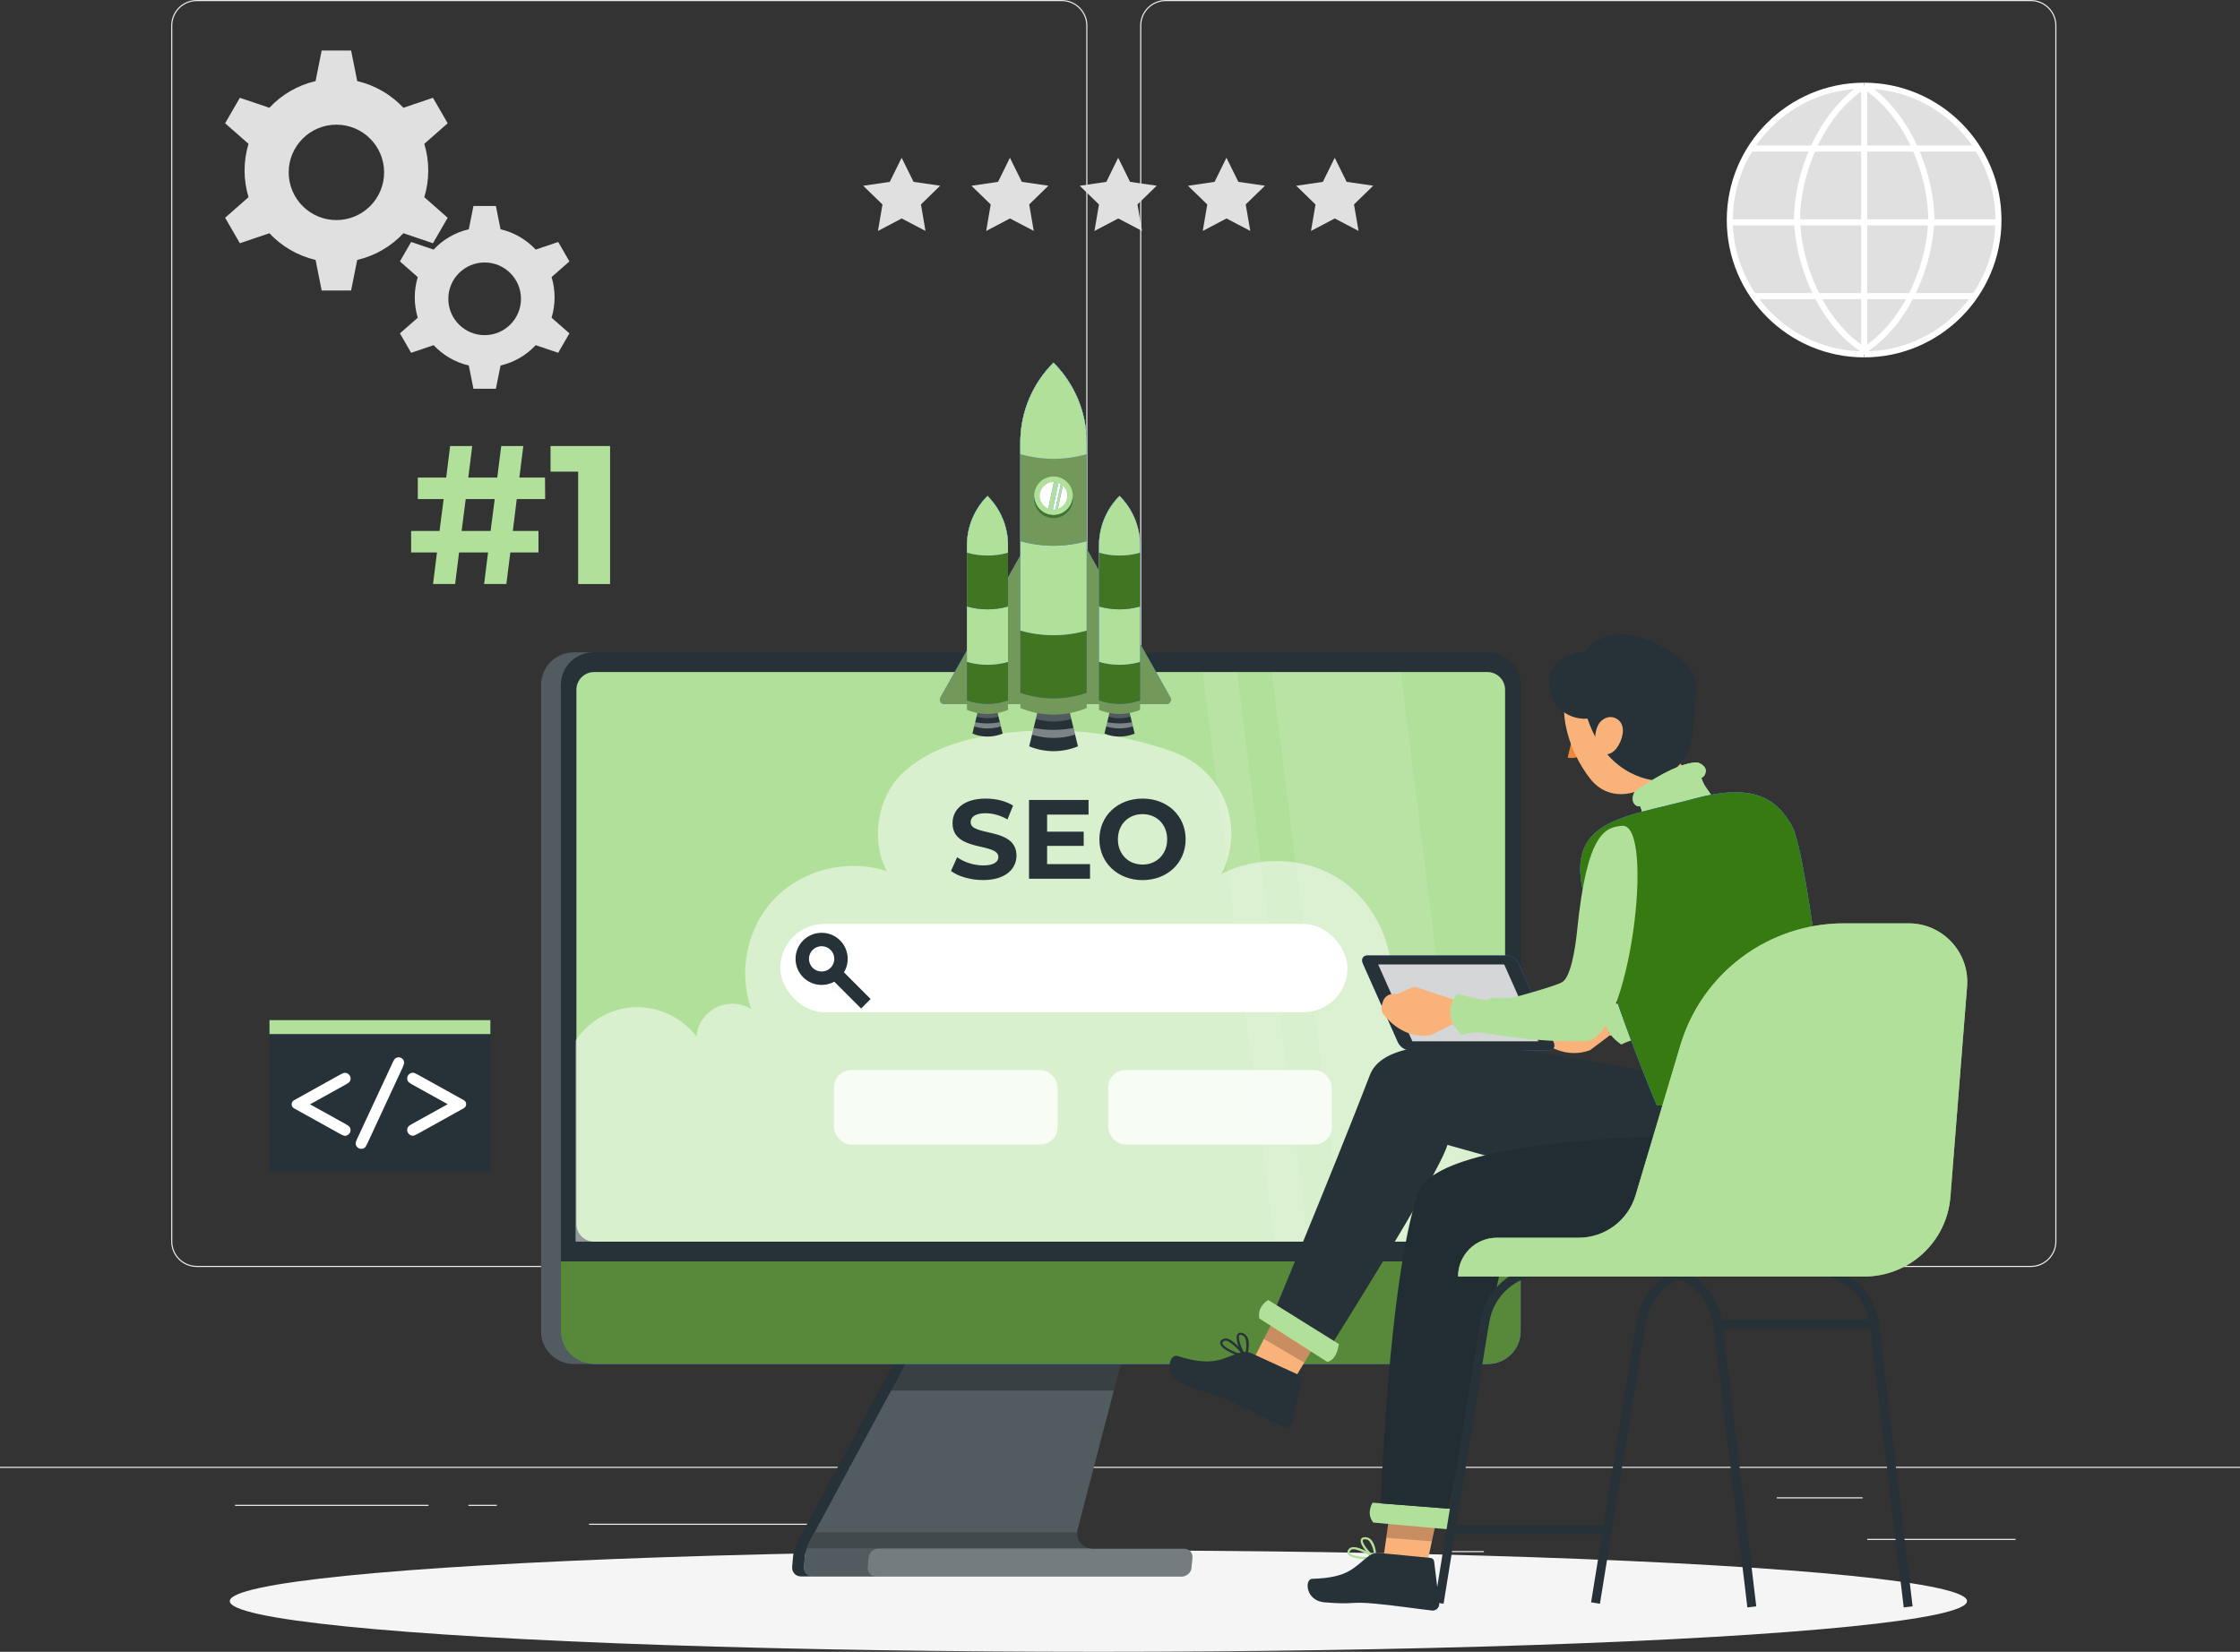 <?xml version="1.0" encoding="UTF-8"?><svg id="Symbol" xmlns="http://www.w3.org/2000/svg" viewBox="0 0 500 368.76"><rect x="0" y="0" width="500" height="368.76" fill="#333333" stroke="none"/><defs><style>.cls-1,.cls-2,.cls-3,.cls-4,.cls-5{fill:#fff;}.cls-6,.cls-7{fill:#b1e09a;}.cls-2{opacity:.4;}.cls-8{fill:#f5f5f5;}.cls-9{stroke-width:3px;}.cls-9,.cls-10{fill:none;stroke:#263238;stroke-miterlimit:10;}.cls-10{stroke-width:2px;}.cls-11,.cls-5{opacity:.2;}.cls-3{opacity:.5;}.cls-12{fill:#58893b;}.cls-13{fill:#e0e0e0;}.cls-4{opacity:.8;}.cls-14{opacity:.3;}.cls-15{opacity:.1;}.cls-16{fill:#ebebeb;}.cls-17{fill:#407bff;}.cls-18{fill:#fab27b;}.cls-19{fill:#367a11;}.cls-20{fill:#ed893e;}.cls-21{fill:#427521;}.cls-22{fill:#729959;}.cls-23{fill:#263238;}.cls-7{opacity:.7;}</style></defs><g><rect class="cls-16" x="416.78" y="343.54" width="33.12" height=".25"/><rect class="cls-16" x="322.53" y="346.26" width="8.69" height=".25"/><rect class="cls-16" x="396.59" y="334.26" width="19.19" height=".25"/><rect class="cls-16" x="52.46" y="335.94" width="43.19" height=".25"/><rect class="cls-16" x="104.56" y="335.94" width="6.33" height=".25"/><rect class="cls-16" x="131.47" y="340.16" width="93.68" height=".25"/><path class="cls-16" d="M237.01,282.85H43.92c-3.15,0-5.71-2.56-5.71-5.71V5.71c0-3.15,2.56-5.71,5.71-5.71H237.01c3.15,0,5.71,2.56,5.71,5.71V277.14c0,3.15-2.56,5.71-5.71,5.71ZM43.92,.25c-3.01,0-5.46,2.45-5.46,5.46V277.14c0,3.01,2.45,5.46,5.46,5.46H237.01c3.01,0,5.46-2.45,5.46-5.46V5.71c0-3.01-2.45-5.46-5.46-5.46H43.92Z"/><path class="cls-16" d="M453.31,282.85h-193.1c-3.15,0-5.71-2.56-5.71-5.71V5.71c0-3.15,2.56-5.71,5.71-5.71h193.1c3.15,0,5.71,2.56,5.71,5.71V277.14c0,3.15-2.56,5.71-5.71,5.71ZM260.21,.25c-3.01,0-5.46,2.45-5.46,5.46V277.14c0,3.01,2.45,5.46,5.46,5.46h193.1c3.01,0,5.46-2.45,5.46-5.46V5.71c0-3.01-2.45-5.46-5.46-5.46h-193.1Z"/><rect class="cls-16" y="327.45" width="500" height=".25"/></g><g><path class="cls-9" d="M259.52,220.06c0,2.38-1.93,4.32-4.32,4.32s-4.32-1.93-4.32-4.32,1.93-4.32,4.32-4.32,4.32,1.93,4.32,4.32Z"/><line class="cls-9" x1="258.18" y1="223.18" x2="265.07" y2="230.08"/></g><g><circle class="cls-13" cx="416.02" cy="49.13" r="29.98" transform="translate(300.88 451.91) rotate(-80.78)"/><g><path class="cls-1" d="M416.1,79.78c-16.9,0-30.66-13.75-30.66-30.66s13.75-30.66,30.66-30.66v1.35c-16.16,0-29.31,13.15-29.31,29.31s13.15,29.31,29.31,29.31v1.35Z"/><g><path class="cls-1" d="M416.1,79.78v-1.35c16.16,0,29.31-13.15,29.31-29.31s-13.15-29.31-29.31-29.31v-1.35c16.9,0,30.66,13.75,30.66,30.66s-13.75,30.66-30.66,30.66Z"/><g><path class="cls-1" d="M431.77,49.13h-1.35c0-9.94-5.04-23.23-14.68-29.41l.73-1.14c10.05,6.45,15.3,20.25,15.3,30.55Z"/><path class="cls-1" d="M416.47,78.76l-.73-1.14c9.64-6.18,14.68-19.48,14.68-29.41h1.35c0,10.3-5.26,24.1-15.3,30.55Z"/></g><g><path class="cls-1" d="M401.79,49.12h-1.35c0-10.3,5.26-24.1,15.3-30.55l.73,1.14c-9.64,6.18-14.68,19.48-14.68,29.41Z"/><path class="cls-1" d="M415.74,78.76c-10.04-6.45-15.3-20.25-15.3-30.55h1.35c0,9.94,5.04,23.23,14.68,29.41l-.73,1.14Z"/></g><rect class="cls-1" x="415.43" y="19.14" width="1.35" height="59.96"/></g><g><rect class="cls-1" x="390.73" y="32.48" width="50.76" height="1.35"/><rect class="cls-1" x="386.14" y="48.96" width="59.94" height="1.35"/><rect class="cls-1" x="391.4" y="65.43" width="49.41" height="1.35"/></g></g></g><g><path class="cls-13" d="M95.59,38.06c0-2.07-.3-4.07-.88-5.95l5.22-4.59-3.29-5.69-6.59,2.23c-2.73-2.91-6.29-5.02-10.31-5.96l-1.37-6.82h-6.57l-1.36,6.82c-4.02,.93-7.59,3.05-10.31,5.96l-6.59-2.23-3.29,5.69,5.22,4.59c-.57,1.88-.88,3.88-.88,5.95s.31,4.07,.88,5.96l-5.22,4.59,3.29,5.69,6.59-2.23c2.73,2.91,6.29,5.02,10.31,5.96l1.36,6.82h6.57l1.37-6.82c4.02-.94,7.58-3.05,10.31-5.96l6.59,2.23,3.29-5.69-5.22-4.59c.58-1.89,.88-3.88,.88-5.96Zm-20.5,11.07c-5.88,0-10.65-4.77-10.65-10.65s4.77-10.65,10.65-10.65,10.65,4.77,10.65,10.65-4.77,10.65-10.65,10.65Z"/><path class="cls-13" d="M123.79,66.39c0-1.58-.23-3.1-.67-4.53l3.98-3.5-2.5-4.34-5.02,1.7c-2.08-2.22-4.79-3.82-7.85-4.54l-1.04-5.19h-5.01l-1.04,5.19c-3.06,.71-5.78,2.32-7.85,4.54l-5.02-1.7-2.5,4.34,3.98,3.5c-.43,1.43-.67,2.96-.67,4.53s.24,3.1,.67,4.54l-3.98,3.49,2.5,4.34,5.02-1.7c2.08,2.22,4.79,3.82,7.85,4.54l1.04,5.19h5.01l1.04-5.19c3.06-.71,5.77-2.32,7.85-4.54l5.02,1.7,2.5-4.34-3.98-3.49c.44-1.44,.67-2.96,.67-4.54Zm-15.61,8.43c-4.48,0-8.11-3.63-8.11-8.11s3.63-8.11,8.11-8.11,8.11,3.63,8.11,8.11-3.63,8.11-8.11,8.11Z"/></g><g><polygon class="cls-13" points="198.61 40.6 201.26 35.22 203.92 40.6 209.86 41.46 205.57 45.64 206.58 51.55 201.27 48.77 195.97 51.56 196.98 45.65 192.68 41.47 198.61 40.6"/><polygon class="cls-13" points="222.78 40.6 225.43 35.22 228.09 40.6 234.02 41.46 229.73 45.64 230.75 51.55 225.44 48.77 220.13 51.56 221.14 45.65 216.84 41.47 222.78 40.6"/><polygon class="cls-13" points="246.95 40.6 249.59 35.22 252.25 40.6 258.19 41.46 253.9 45.64 254.92 51.55 249.61 48.77 244.3 51.56 245.31 45.65 241.01 41.47 246.95 40.6"/><polygon class="cls-13" points="271.11 40.6 273.76 35.22 276.42 40.6 282.36 41.46 278.06 45.64 279.08 51.55 273.77 48.77 268.47 51.56 269.48 45.65 265.18 41.47 271.11 40.6"/><polygon class="cls-13" points="295.28 40.6 297.93 35.22 300.59 40.6 306.52 41.46 302.23 45.64 303.25 51.55 297.94 48.77 292.63 51.56 293.64 45.65 289.34 41.47 295.28 40.6"/></g><ellipse id="_Path_" class="cls-8" cx="245.18" cy="357.44" rx="193.89" ry="11.32"/><g><path class="cls-23" d="M179.66,347.48l-.2,2.3c-.03,.29,0,.58,.09,.84h0c.04,.13,.09,.25,.16,.36s.15,.22,.24,.32c.08,.1,.18,.19,.3,.27,.32,.23,.72,.37,1.17,.37h82.39c.2,0,.39-.03,.59-.09,.13-.04,.25-.09,.38-.16,.29-.15,.55-.37,.75-.63,.08-.1,.15-.22,.21-.34,.12-.24,.2-.5,.22-.78l.19-2.21c.02-.28,0-.54-.09-.78-.04-.12-.09-.23-.15-.34-.16-.26-.38-.48-.64-.63-.12-.06-.22-.11-.35-.16-.18-.06-.37-.09-.57-.09h-20.49c-.27,0-.52-.03-.76-.08h0c-.1-.03-.2-.04-.3-.08-.02,0-.03,0-.04-.02,0,0-.02,0-.02,0-.11-.03-.21-.07-.32-.12-.1-.03-.2-.09-.29-.15-.14-.07-.28-.16-.4-.26-.15-.12-.31-.26-.43-.41-.07-.09-.15-.17-.21-.27-.05-.07-.1-.14-.15-.21-.01-.03-.03-.05-.04-.08,0,0,0,0,0-.02-.06-.09-.1-.19-.15-.29-.04-.09-.08-.17-.11-.27,0-.02-.01-.04-.02-.06,0-.03-.01-.05-.02-.07,0-.02-.01-.03-.01-.04-.03-.08-.05-.16-.06-.23-.02-.11-.05-.22-.06-.35,0,0,0-.02,0-.03,0-.1-.02-.22-.02-.32,0-.11,0-.22,.01-.32v-.08c0-.1,.03-.22,.04-.32,.02-.11,.04-.22,.07-.33h0s8.06-30.93,8.06-30.93l1.55-5.93,1.21-4.65h-46.8l-2.51,4.65-3.2,5.93-18.2,33.75c-.06,.12-.12,.23-.19,.35,0,.02,0,.03-.01,.03-.06,.14-.12,.27-.18,.41-.06,.14-.11,.28-.16,.42-.03,.09-.07,.18-.09,.28-.19,.59-.31,1.19-.37,1.8Z"/><path class="cls-5" d="M266.16,347.73l-.19,2.22c-.1,1.1-1.05,1.98-2.15,1.98h-82.38c-1.19,0-2.08-.97-1.97-2.15l.2-2.3c.05-.61,.17-1.21,.36-1.81,.17-.51,.38-1.02,.63-1.5l23.92-44.33h46.8l-10.82,41.51c-.07,.25-.11,.49-.12,.73-.12,1.74,1.01,3.24,2.66,3.58,.25,.06,.5,.08,.77,.08h20.49c1.1,0,1.9,.89,1.81,1.98Z"/><path class="cls-23" d="M178.02,344.18l23.91-44.33h2.65l-23.91,44.33c-.56,1.04-.9,2.16-1,3.3l-.2,2.3c-.1,1.19,.78,2.15,1.97,2.15h-2.65c-1.19,0-2.07-.96-1.97-2.15l.2-2.3c.1-1.14,.44-2.27,1-3.3Z"/><polygon class="cls-14" points="204.58 299.84 251.37 299.84 248.61 310.44 198.86 310.44 204.58 299.84"/></g><path class="cls-23" d="M125.18,152.93v128.67s0,15.6,0,15.6c0,4.03,3.26,7.31,7.3,7.31h199.65c4.02,0,7.3-3.27,7.3-7.31v-15.6s0-128.67,0-128.67c0-4.03-3.26-7.3-7.3-7.3H132.49c-1.67,0-3.21,.56-4.44,1.5-.18,.14-.35,.28-.5,.43-.49,.45-.92,.96-1.26,1.53-.24,.37-.44,.77-.6,1.19-.32,.82-.49,1.71-.5,2.64Z"/><path class="cls-17" d="M339.43,281.6v15.6c0,4.03-3.27,7.3-7.3,7.3H132.49c-4.03,0-7.3-3.27-7.3-7.3v-15.6h214.25Z"/><path class="cls-12" d="M339.43,281.6v15.6c0,4.03-3.27,7.3-7.3,7.3H132.49c-4.03,0-7.3-3.27-7.3-7.3v-15.6h214.25Z"/><path class="cls-6" d="M132.62,277.19h199.38c2.19,0,3.96-1.77,3.96-3.96v-119.24c0-2.19-1.77-3.96-3.96-3.96H132.62c-2.19,0-3.96,1.77-3.96,3.96v119.24c0,2.19,1.77,3.96,3.96,3.96Z"/><path class="cls-23" d="M128.07,145.63h4.41c-4.03,0-7.3,3.27-7.3,7.3v144.27c0,4.03,3.27,7.3,7.3,7.3h-4.41c-4.03,0-7.3-3.27-7.3-7.3V152.93c0-4.03,3.27-7.3,7.3-7.3Z"/><g class="cls-11"><path class="cls-1" d="M128.07,145.63h4.41c-4.03,0-7.3,3.27-7.3,7.3v144.27c0,4.03,3.27,7.3,7.3,7.3h-4.41c-4.03,0-7.3-3.27-7.3-7.3V152.93c0-4.03,3.27-7.3,7.3-7.3Z"/></g><path class="cls-3" d="M337.18,225.97c-5.13-.99-13.28,2.33-14.8,7.33,.38-3.04-1.2-6.23-3.85-7.76s-6.11-2.62-8.55-.77c2.44-9.76-1.24-20.79-9.06-27.12-7.82-6.33-19.23-7.02-28.26-2.59,2.69-5.09,2.91-11.41,.59-16.67-2.33-5.26-6.49-8.84-11.92-10.74-12.5-4.37-26.06-5.65-39.15-3.71-7.61,1.13-15.37,3.5-20.9,8.85s-6.97,14.97-3.29,21.72c-8.51-2.88-18.58-.5-24.89,5.9-6.32,6.39-8.41,16.34-5.43,24.82-2.34-1.42-5.41-1.53-7.85-.29-2.44,1.24-4.13,3.7-4.36,6.43-3.18-4.19-8.47-6.71-13.73-6.53-5.26,.18-10.37,3.05-13.25,7.45v44.9h207.5l1.22-51.22Z"/><rect class="cls-1" x="174.16" y="206.26" width="126.62" height="19.7" rx="9.85" ry="9.85"/><g><path class="cls-9" d="M187.72,214.06c0,2.38-1.93,4.32-4.32,4.32s-4.32-1.93-4.32-4.32,1.93-4.32,4.32-4.32,4.32,1.93,4.32,4.32Z"/><line class="cls-9" x1="186.38" y1="217.18" x2="193.27" y2="224.08"/></g><g class="cls-15"><polygon class="cls-1" points="268.47 150.04 276.14 150.04 292.04 277.19 284.37 277.19 268.47 150.04"/><polygon class="cls-1" points="299.79 277.19 283.89 150.04 312.7 150.04 328.6 277.19 299.79 277.19"/></g><path class="cls-5" d="M193.87,347.75l-.18,2.11c-.1,1.15,.75,2.08,1.89,2.08h68.23c1.1,0,2.06-.89,2.16-1.98l.19-2.21c.1-1.1-.71-1.98-1.81-1.98h-20.49c-.27,0-.52-.03-.76-.08h-46.97c-1.15,0-2.16,.93-2.26,2.08Z"/><path class="cls-11" d="M180.03,345.67h63.07c-1.66-.34-2.78-1.84-2.67-3.58h-58.49l-1.92,3.58Z"/><g><path class="cls-23" d="M212.27,194.44l1.38-3.07c1.48,1.08,3.69,1.83,5.81,1.83,2.41,0,3.39-.8,3.39-1.88,0-3.29-10.23-1.03-10.23-7.56,0-2.99,2.41-5.48,7.41-5.48,2.21,0,4.47,.53,6.11,1.56l-1.26,3.09c-1.63-.93-3.32-1.38-4.88-1.38-2.41,0-3.34,.9-3.34,2.01,0,3.24,10.23,1.01,10.23,7.46,0,2.94-2.44,5.45-7.46,5.45-2.79,0-5.6-.83-7.16-2.04Z"/><path class="cls-23" d="M243.31,192.9v3.27h-13.62v-17.59h13.29v3.27h-9.25v3.82h8.17v3.17h-8.17v4.07h9.58Z"/><path class="cls-23" d="M245.4,187.38c0-5.23,4.07-9.1,9.63-9.1s9.62,3.84,9.62,9.1-4.1,9.1-9.62,9.1-9.63-3.87-9.63-9.1Zm15.13,0c0-3.34-2.36-5.63-5.5-5.63s-5.5,2.29-5.5,5.63,2.36,5.63,5.5,5.63,5.5-2.29,5.5-5.63Z"/></g><g><rect class="cls-4" x="186.17" y="238.89" width="49.9" height="16.62" rx="3.85" ry="3.85"/><rect class="cls-4" x="247.37" y="238.89" width="49.9" height="16.62" rx="3.85" ry="3.85"/></g><path class="cls-17" d="M209.92,155.7l24.79-44.05c.38-.68,1.36-.68,1.74,0l24.79,44.05c.37,.67-.11,1.49-.87,1.49h-49.57c-.76,0-1.25-.82-.87-1.49Z"/><path class="cls-22" d="M209.92,155.7l24.79-44.05c.38-.68,1.36-.68,1.74,0l24.79,44.05c.37,.67-.11,1.49-.87,1.49h-49.57c-.76,0-1.25-.82-.87-1.49Z"/><g><path class="cls-23" d="M223.8,163.77l-1.2-4.94h-4.34l-1.2,4.94c2.08,.86,4.5,.93,6.75,0Z"/><path class="cls-5" d="M218.25,158.83s-.18,.74-.28,1.16c1.56,.45,3.26,.48,4.9,0l-.28-1.16h-4.34Z"/><path class="cls-2" d="M217.67,161.23c-.08,.31-.15,.63-.23,.93,1.89,.59,3.96,.62,5.96,0l-.23-.93c-1.85,.37-3.72,.35-5.51,0Z"/></g><path class="cls-22" d="M225,158.48c-3.05,1.27-6.33,1.17-9.16,0v-36.7c0-4.32,1.75-8.23,4.58-11.06,2.83,2.83,4.58,6.74,4.58,11.06v36.7Z"/><path class="cls-17" d="M215.84,121.79v34.59c2.88,1,6.1,1.06,9.16,0v-34.59c0-4.32-1.75-8.23-4.58-11.06-2.83,2.83-4.58,6.74-4.58,11.06Z"/><path class="cls-21" d="M215.84,121.79v34.59c2.88,1,6.1,1.06,9.16,0v-34.59c0-4.32-1.75-8.23-4.58-11.06-2.83,2.83-4.58,6.74-4.58,11.06Z"/><path class="cls-17" d="M215.84,121.79v25.98c2.92,.83,6.09,.88,9.16,0v-25.98c0-4.32-1.75-8.23-4.58-11.06-2.83,2.83-4.58,6.74-4.58,11.06Z"/><path class="cls-6" d="M215.84,121.79v25.98c2.92,.83,6.09,.88,9.16,0v-25.98c0-4.32-1.75-8.23-4.58-11.06-2.83,2.83-4.58,6.74-4.58,11.06Z"/><path class="cls-17" d="M215.84,121.79v13.6c2.92,.83,6.09,.88,9.16,0v-13.61c0-4.32-1.75-8.23-4.58-11.06-2.83,2.83-4.58,6.74-4.58,11.06Z"/><path class="cls-21" d="M215.84,121.79v13.6c2.92,.83,6.09,.88,9.16,0v-13.61c0-4.32-1.75-8.23-4.58-11.06-2.83,2.83-4.58,6.74-4.58,11.06Z"/><path class="cls-17" d="M215.84,121.79v1.59c2.92,.83,6.09,.88,9.16,0v-1.59c0-4.32-1.75-8.23-4.58-11.06-2.83,2.83-4.58,6.74-4.58,11.06Z"/><path class="cls-6" d="M215.84,121.79v1.59c2.92,.83,6.09,.88,9.16,0v-1.59c0-4.32-1.75-8.23-4.58-11.06-2.83,2.83-4.58,6.74-4.58,11.06Z"/><g><path class="cls-23" d="M253.27,163.77l-1.2-4.94h-4.34l-1.2,4.94c2.08,.86,4.5,.93,6.75,0Z"/><path class="cls-5" d="M247.73,158.83s-.18,.74-.28,1.16c1.56,.45,3.26,.48,4.9,0l-.28-1.16h-4.34Z"/><path class="cls-2" d="M247.14,161.23c-.08,.31-.15,.63-.23,.93,1.89,.59,3.96,.62,5.96,0l-.23-.93c-1.85,.37-3.72,.35-5.51,0Z"/></g><path class="cls-22" d="M254.48,158.48c-3.05,1.27-6.33,1.17-9.16,0v-36.7c0-4.32,1.75-8.23,4.58-11.06,2.83,2.83,4.58,6.74,4.58,11.06v36.7Z"/><path class="cls-17" d="M245.32,121.79v34.59c2.88,1,6.1,1.06,9.16,0v-34.59c0-4.32-1.75-8.23-4.58-11.06-2.83,2.83-4.58,6.74-4.58,11.06Z"/><path class="cls-21" d="M245.32,121.79v34.59c2.88,1,6.1,1.06,9.16,0v-34.59c0-4.32-1.75-8.23-4.58-11.06-2.83,2.83-4.58,6.74-4.58,11.06Z"/><path class="cls-17" d="M245.32,121.79v25.98c2.92,.83,6.09,.88,9.16,0v-25.98c0-4.32-1.75-8.23-4.58-11.06-2.83,2.83-4.58,6.74-4.58,11.06Z"/><path class="cls-6" d="M245.32,121.79v25.98c2.92,.83,6.09,.88,9.16,0v-25.98c0-4.32-1.75-8.23-4.58-11.06-2.83,2.83-4.58,6.74-4.58,11.06Z"/><path class="cls-17" d="M245.32,121.79v13.6c2.92,.83,6.09,.88,9.16,0v-13.61c0-4.32-1.75-8.23-4.58-11.06-2.83,2.83-4.58,6.74-4.58,11.06Z"/><path class="cls-21" d="M245.32,121.79v13.6c2.92,.83,6.09,.88,9.16,0v-13.61c0-4.32-1.75-8.23-4.58-11.06-2.83,2.83-4.58,6.74-4.58,11.06Z"/><path class="cls-17" d="M245.32,121.79v1.59c2.92,.83,6.09,.88,9.16,0v-1.59c0-4.32-1.75-8.23-4.58-11.06-2.83,2.83-4.58,6.74-4.58,11.06Z"/><path class="cls-6" d="M245.32,121.79v1.59c2.92,.83,6.09,.88,9.16,0v-1.59c0-4.32-1.75-8.23-4.58-11.06-2.83,2.83-4.58,6.74-4.58,11.06Z"/><g><path class="cls-23" d="M240.61,166.61l-1.94-7.98h-7l-1.94,7.98c3.36,1.39,7.26,1.5,10.89,0Z"/><path class="cls-5" d="M231.66,158.64s-.29,1.2-.45,1.87c2.52,.73,5.26,.77,7.91,0l-.46-1.87h-7Z"/><path class="cls-2" d="M230.71,162.51c-.12,.51-.25,1.02-.37,1.5,3.05,.94,6.4,1,9.62,0l-.37-1.5c-2.99,.59-6,.57-8.89,0Z"/></g><path class="cls-22" d="M242.56,158.07c-4.93,2.04-10.22,1.89-14.79,0v-59.24c0-6.97,2.83-13.29,7.4-17.86,4.57,4.57,7.4,10.88,7.4,17.86v59.24Z"/><path class="cls-17" d="M227.76,98.83v55.84c4.65,1.61,9.84,1.72,14.79,0v-55.85c0-6.97-2.83-13.29-7.4-17.86-4.57,4.57-7.4,10.88-7.4,17.86Z"/><path class="cls-21" d="M227.76,98.83v55.84c4.65,1.61,9.84,1.72,14.79,0v-55.85c0-6.97-2.83-13.29-7.4-17.86-4.57,4.57-7.4,10.88-7.4,17.86Z"/><path class="cls-17" d="M227.76,98.83v41.94c4.72,1.35,9.83,1.42,14.79,0v-41.94c0-6.97-2.83-13.29-7.4-17.86-4.57,4.57-7.4,10.88-7.4,17.86Z"/><path class="cls-6" d="M227.76,98.83v41.94c4.72,1.35,9.83,1.42,14.79,0v-41.94c0-6.97-2.83-13.29-7.4-17.86-4.57,4.57-7.4,10.88-7.4,17.86Z"/><path class="cls-17" d="M227.76,98.83v21.96c4.72,1.35,9.83,1.42,14.79,0v-21.96c0-6.97-2.83-13.29-7.4-17.86-4.57,4.57-7.4,10.88-7.4,17.86Z"/><path class="cls-22" d="M227.76,98.83v21.96c4.72,1.35,9.83,1.42,14.79,0v-21.96c0-6.97-2.83-13.29-7.4-17.86-4.57,4.57-7.4,10.88-7.4,17.86Z"/><path class="cls-17" d="M227.76,98.83v2.56c4.72,1.35,9.83,1.42,14.79,0v-2.56c0-6.97-2.83-13.29-7.4-17.86-4.57,4.57-7.4,10.88-7.4,17.86Z"/><path class="cls-6" d="M227.76,98.83v2.56c4.72,1.35,9.83,1.42,14.79,0v-2.56c0-6.97-2.83-13.29-7.4-17.86-4.57,4.57-7.4,10.88-7.4,17.86Z"/><path class="cls-6" d="M239.47,110.68c0,2.38-1.93,4.31-4.31,4.31s-4.31-1.93-4.31-4.31,1.93-4.31,4.31-4.31,4.31,1.93,4.31,4.31Z"/><path class="cls-17" d="M235.16,114.99c-2.27,0-4.12-1.76-4.29-3.98,0,.11-.02,.22-.02,.33,0,2.38,1.93,4.31,4.31,4.31s4.31-1.93,4.31-4.31c0-.11,0-.22-.02-.33-.17,2.23-2.02,3.98-4.29,3.98Z"/><path class="cls-21" d="M235.16,114.99c-2.27,0-4.12-1.76-4.29-3.98,0,.11-.02,.22-.02,.33,0,2.38,1.93,4.31,4.31,4.31s4.31-1.93,4.31-4.31c0-.11,0-.22-.02-.33-.17,2.23-2.02,3.98-4.29,3.98Z"/><circle class="cls-1" cx="235.16" cy="110.68" r="3.05"/><g><path class="cls-17" d="M235,113.71l1.25-5.87c-.32-.12-.66-.19-1.01-.2l-1.24,5.85c.31,.13,.65,.2,1.01,.22Z"/><path class="cls-17" d="M236.14,113.55l1.08-5.1c-.14-.13-.29-.25-.45-.35l-1.19,5.58c.19-.03,.38-.07,.56-.13Z"/></g><g><path class="cls-6" d="M235,113.71l1.25-5.87c-.32-.12-.66-.19-1.01-.2l-1.24,5.85c.31,.13,.65,.2,1.01,.22Z"/><path class="cls-6" d="M236.14,113.55l1.08-5.1c-.14-.13-.29-.25-.45-.35l-1.19,5.58c.19-.03,.38-.07,.56-.13Z"/></g><g><path class="cls-18" d="M345.57,226.31l-1.15,.25c-1.05,.22-1.83,1.08-1.97,2.15l-.1,.81c-.1,.82,.2,1.65,.82,2.19,1.89,1.65,6.35,4.71,11.75,2.74l4.31-3.24-.71-5.82-8.96-1.3c-.54,.02-1.07,.22-1.49,.56l-2.5,1.68Z"/><polygon class="cls-18" points="359.23 231.19 371.2 230.59 369.35 224.08 358.52 225.37 359.23 231.19"/></g><path class="cls-6" d="M366.36,224.12c-.41,.78-.7,1.81-.49,3.04,.2,1.15,.68,3.17,1.94,4.55h0c-2.02,.02-4.01,.51-5.81,1.43l-.1,.05c-6.24-4.27-2.64-9.32-2.64-9.32l.41,.06c2.22,.29,4.46,.36,6.68,.19Z"/><path class="cls-17" d="M390.87,229.5c-11.12,2.56-24.95,2.31-24.95,2.31-.49-.83-.64-1.7-.59-2.55,.11-1.87,.35-4.19,1.03-5.14,.73-1.01,5.46-1.44,5.46-1.44,0,0,9.28-4.31,11.04-5.72,1.74-1.4,1.69-7.98,1.36-12.33-1.77-23.27,2.32-25.02,6.04-26.06,7.71-2.17,10.44,48.66,.6,50.93Z"/><path class="cls-17" d="M314.68,234.49h31.08c1.01,0,1.47-.82,1.02-1.83l-7.8-17.53c-.45-1.01-1.64-1.83-2.65-1.83h-31.08c-1.01,0-1.47,.82-1.02,1.83l7.8,17.53c.45,1.01,1.64,1.83,2.65,1.83Z"/><path class="cls-23" d="M314.68,234.49h31.08c1.01,0,1.47-.82,1.02-1.83l-7.8-17.53c-.45-1.01-1.64-1.83-2.65-1.83h-31.08c-1.01,0-1.47,.82-1.02,1.83l7.8,17.53c.45,1.01,1.64,1.83,2.65,1.83Z"/><g><polygon class="cls-23" points="315.26 232.47 343.39 232.47 335.76 215.31 307.63 215.31 315.26 232.47"/><polygon class="cls-4" points="315.26 232.47 343.39 232.47 335.76 215.31 307.63 215.31 315.26 232.47"/></g><path class="cls-23" d="M407.82,233.12s.77,10.25,.89,13.86c.74,24.05-18.89,25.88-33.33,23.23l-52.29-14.62c-2.08,6.95-26.25,45.22-26.25,45.22l-12.71-7.3s13.18-31.6,21.68-53.58c4.86-12.55,44.39-3.87,58.94-1.29,4.43,1.19,3.57-5.72,3.57-5.72l39.5,.2Z"/><polygon class="cls-18" points="293.59 300.09 288.73 308.18 279.68 303.68 284.39 294.47 293.59 300.09"/><path class="cls-23" d="M274.86,302.02c-1.19-.55-2.33-1.33-2.49-2.02-.07-.39,.12-.79,.47-.98,.28-.19,.63-.26,.96-.2,1.81,.29,4.28,3.74,4.39,3.89,.06,.09,.06,.2,0,.29-.06,.08-.17,.12-.27,.1-1.05-.27-2.08-.63-3.06-1.07Zm-.67-2.57c-.15-.07-.3-.12-.46-.14-.2-.05-.42-.01-.59,.11-.3,.21-.3,.37-.27,.48,.16,.83,2.58,1.95,4.47,2.55-.85-1.19-1.91-2.21-3.14-3Z"/><path class="cls-23" d="M277.89,303.07s-.07-.02-.09-.05c-.92-1.03-2.27-4.18-1.57-5.16,.14-.25,.48-.48,1.14-.25,.48,.16,.87,.51,1.09,.97,.76,1.57-.17,4.27-.21,4.4-.03,.09-.11,.15-.2,.16-.06,0-.12-.02-.16-.06Zm-.57-4.97l-.12-.07c-.43-.15-.53,0-.57,.05-.36,.62,.41,2.95,1.28,4.2,.38-1.14,.41-2.37,.07-3.53-.13-.29-.37-.52-.66-.65h0Z"/><path class="cls-23" d="M279.52,302.19l10.49,4.8c.4,.18,.61,.61,.52,1.04l-2.01,9.4c-.17,.84-.99,1.37-1.82,1.2-.11-.02-.21-.06-.31-.1-3.75-1.8-7.02-3.54-11.73-5.69-5.56-2.54-4.45-1.23-11.02-4.12-3.96-1.75-2.63-6.55-.86-6.01,8.08,2.53,9.92,.59,14.12-.8,.88-.23,1.82-.13,2.63,.28Z"/><polygon class="cls-11" points="291.12 304.2 293.59 300.09 284.39 294.47 282.11 298.92 291.12 304.2"/><path class="cls-6" d="M298.85,300.05l-15.76-9.83s-2.54,1.4-1.98,4.13l15.14,9.67s2.04-.09,2.6-3.97Z"/><polygon class="cls-18" points="320.41 340.34 318.5 349.31 308.76 348.03 310.18 338.07 320.41 340.34"/><path class="cls-6" d="M303.81,348.02c-1.27-.12-2.56-.49-2.93-1.07-.19-.34-.14-.76,.12-1.05,.2-.26,.49-.44,.82-.49,1.75-.3,5.12,2.08,5.27,2.19,.08,.06,.12,.16,.09,.26-.03,.1-.11,.17-.22,.18-1.05,.09-2.11,.08-3.16-.02Zm-1.43-2.15c-.16-.02-.31-.01-.47,.01-.21,.01-.39,.12-.51,.29-.21,.28-.16,.44-.1,.52,.41,.71,2.98,.98,4.91,.93-1.15-.82-2.46-1.42-3.83-1.76Z"/><path class="cls-6" d="M306.93,348.03s-.07,0-.1-.02c-1.17-.66-3.41-3.12-3.08-4.25,.05-.28,.29-.59,.97-.59,.49,0,.96,.19,1.31,.55,1.2,1.2,1.2,3.98,1.2,4.11,0,.09-.05,.17-.13,.21-.05,.02-.11,.02-.17,0Zm-2.09-4.38l-.14-.03c-.44,0-.48,.17-.51,.23-.13,.69,1.31,2.58,2.5,3.45,0-1.17-.37-2.31-1.05-3.27-.21-.22-.5-.36-.81-.39h0Z"/><path class="cls-23" d="M308.15,346.71l11.16,1.09c.42,.04,.76,.37,.81,.79l1.13,9.27c.11,.82-.47,1.57-1.3,1.68-.11,.01-.21,.02-.32,0-4.01-.46-7.57-1.04-12.58-1.52-5.91-.58-4.48,.28-11.44-.31-4.19-.36-4.49-5.19-2.69-5.25,8.22-.23,9.31-2.6,12.73-5.2,.74-.49,1.63-.7,2.5-.57Z"/><polygon class="cls-11" points="309.43 343.3 319.61 344.1 320.41 340.34 310.18 338.07 309.43 343.3"/><polygon class="cls-23" points="323.3 336.79 323.01 337.92 308.08 336.74 308.24 335.61 323.3 336.79"/><path class="cls-6" d="M323.91,341.47l-3.67-.33-10.36-.93-3.34-.31c-1.7-2.11-.15-4.44-.15-4.44l1.86,.15,15.06,1.18,1.09,.09c1.25,3.59-.48,4.59-.48,4.59Z"/><path class="cls-23" d="M384.53,279.13c-13.51,1.19-44.67,1.69-48.89,1.08l-12.35,56.59-15.06-1.18s1.6-48.93,8.23-69.16c5.33-16.26,90.76-12.89,90.76-12.89l.31,4.58c.59,15.78-7.54,19.61-23,20.99Z"/><path class="cls-15" d="M384.53,279.13c-13.51,1.19-44.67,1.69-48.89,1.08l-12.35,56.59-15.06-1.18s1.6-48.93,8.23-69.16c5.33-16.26,90.76-12.89,90.76-12.89l.31,4.58c.59,15.78-7.54,19.61-23,20.99Z"/><path class="cls-23" d="M316.23,272.36s.01-.1,.05-.27l-.03,.27h-.01Z"/><path class="cls-23" d="M317.24,265l-.15,1.11s.01-.4,.15-1.11Z"/><polygon class="cls-18" points="365.06 176.64 369.21 182.7 378.54 174.72 372.71 167.56 365.06 176.64"/><path class="cls-11" d="M367.14,179.5c1.81-2.64,.98-6.76,.98-6.76l-1.64,2.09-1.42,1.81,2.08,2.86Z"/><path class="cls-23" d="M349.1,163.29c.2,.59,.68,.96,1.07,.82,.39-.14,.56-.77,.35-1.34-.21-.57-.68-.96-1.07-.81-.39,.15-.55,.74-.35,1.33Z"/><path class="cls-20" d="M351.26,163.47l-1.33,5.66s1.93,.55,3.8-1.01l-2.48-4.65Z"/><path class="cls-23" d="M348.51,159.16c.09-.06,.21-.08,.31-.04,.76,.32,1.63,.26,2.34-.18,.15-.11,.35-.07,.45,.07,.1,.15,.06,.36-.08,.47-.89,.58-2,.68-2.96,.27-.17-.07-.25-.26-.18-.43h0c.03-.06,.07-.11,.12-.15Z"/><path class="cls-18" d="M371.27,153.04c3.03,7.73,4.49,10.94,2.44,16.65-4.05,6.76-13.39,10.86-18.7,4.23-4.78-5.96-8.93-17.57-2.87-24.2,4.32-4.72,11.58-5.16,16.21-.97,1.3,1.18,2.31,2.65,2.93,4.29Z"/><path class="cls-23" d="M378.59,155.35c-.46,2.59-.65,5.21-.77,7.84-.07,1.6-.43,3.19-1.08,4.65-1.3,2.93-3.91,5.15-6.85,6.42,0,0,.07,.57,0,0,0,0-10.9-.13-15.54-13.84-2.55,.24-5.18-.86-6.8-2.84-1.62-1.98-2.17-4.79-1.43-7.23,.89-2.92,4.58-4.74,7.62-4.85,1.92-2.67,5.27-4.01,8.56-3.88,3.29,.12,6.43,1.45,9.29,3.08,2.44,1.4,4.83,3.12,6.2,5.58,.82,1.47,1.1,3.35,.79,5.08Z"/><path class="cls-18" d="M356.63,162.07c-.7,1.58-.74,3.36-.12,4.93,.84,2.09,3.08,1.73,4.37-.01,1.17-1.58,2.12-4.57,.54-6.1-1.58-1.54-3.92-.74-4.79,1.18Z"/><g><path class="cls-6" d="M378.62,170.21c-2.96,.12-7.43,2.16-13.35,6.24-.66,.45-.88,1.41-.8,2.2,.08,.79,.87,1.55,1.63,1.3,.4,.96,.66,2.1,1.06,3.06,1.71-1.06,3.89-1.62,5.74-2.4,2.96-1.25,6.06-2.13,9.15-3.01-.83-1.27-1.94-2.5-2.27-3.98,.72-.2,1.07-1.15,.93-1.88-.14-.73-1.34-1.56-2.08-1.53Z"/><path class="cls-6" d="M378.62,170.21c-2.96,.12-7.43,2.16-13.35,6.24-.66,.45-.88,1.41-.8,2.2,.08,.79,.87,1.55,1.63,1.3,.4,.96,.66,2.1,1.06,3.06,1.71-1.06,3.89-1.62,5.74-2.4,2.96-1.25,6.06-2.13,9.15-3.01-.83-1.27-1.94-2.5-2.27-3.98,.72-.2,1.07-1.15,.93-1.88-.14-.73-1.34-1.56-2.08-1.53Z"/></g><path class="cls-17" d="M369.84,246.81s-9.89-23.14-16.18-46.61c-4.63-17.31,8.62-17.61,24.6-21.92,12.68-3.41,18.1-.36,21.72,6.07,3.62,6.43,9.46,60.85,9.46,60.85l-39.6,1.61Z"/><path class="cls-17" d="M369.84,246.81s-9.89-23.14-16.18-46.61c-4.63-17.31,8.62-17.61,24.6-21.92,12.68-3.41,18.1-.36,21.72,6.07,3.62,6.43,9.46,60.85,9.46,60.85l-39.6,1.61Z"/><path class="cls-19" d="M369.84,246.81s-9.89-23.14-16.18-46.61c-4.63-17.31,8.62-17.61,24.6-21.92,12.68-3.41,18.1-.36,21.72,6.07,3.62,6.43,9.46,60.85,9.46,60.85l-39.6,1.61Z"/><g><path class="cls-18" d="M312.02,221.85l-1.12,.04c-1.02,.04-1.91,.72-2.21,1.69l-.23,.75c-.23,.75-.09,1.58,.41,2.2,1.5,1.87,5.19,5.49,10.6,4.53l4.6-2.34,.3-5.6-8.22-2.72c-.52-.07-1.04,.03-1.5,.28l-2.63,1.16Z"/><polygon class="cls-18" points="324.07 228.72 335.43 230.14 334.77 223.71 324.37 223.12 324.07 228.72"/></g><path class="cls-6" d="M331.95,223.26c-.51,.67-.96,1.59-.96,2.78,0,1.11,.11,3.09,1.07,4.6h0c-1.9-.31-3.86-.18-5.7,.38l-.1,.03c-5.16-5.05-.93-9.21-.93-9.21l.38,.12c2.04,.65,4.13,1.08,6.25,1.29Z"/><path class="cls-6" d="M354.12,232.39c-10.89,.56-23.87-1.98-23.87-1.98-.32-.86-.32-1.71-.13-2.49,.41-1.74,1.03-3.89,1.83-4.66,.85-.83,5.38-.44,5.38-.44,0,0,9.46-2.51,11.35-3.55,1.87-1.03,2.92-7.23,3.34-11.38,2.21-22.2,6.35-23.16,10.02-23.53,7.61-.76,1.73,47.54-7.91,48.03Z"/><g><path class="cls-10" d="M321.24,357.87l10.17-62.8c1.07-6.64,6.8-11.51,13.52-11.51h24.95c6.94,0,12.78,5.18,13.6,12.07l7.55,63.1"/><path class="cls-10" d="M356.14,357.87l10.17-62.8c1.07-6.64,6.8-11.51,13.52-11.51h24.95c6.94,0,12.78,5.18,13.6,12.07l7.55,63.1"/><line class="cls-10" x1="323.91" y1="341.47" x2="358.25" y2="341.47"/><line class="cls-10" x1="383.49" y1="295.63" x2="419" y2="295.63"/></g><g><path class="cls-6" d="M389.98,284.98h26.13c10.07,0,18.46-7.74,19.25-17.79l3.72-46.94c.6-7.61-5.41-14.12-13.04-14.12h-14.43c-16.85,0-31.7,11.06-36.52,27.2l-10.01,33.52c-1.68,5.62-6.85,9.47-12.71,9.47h-18.26c-4.78,0-8.65,3.87-8.65,8.65h64.53Z"/><path class="cls-7" d="M389.98,284.98h26.13c10.07,0,18.46-7.74,19.25-17.79l3.72-46.94c.6-7.61-5.41-14.12-13.04-14.12h-14.43c-16.85,0-31.7,11.06-36.52,27.2l-10.01,33.52c-1.68,5.62-6.85,9.47-12.71,9.47h-18.26c-4.78,0-8.65,3.87-8.65,8.65h64.53Z"/></g><g><path class="cls-6" d="M114.48,118.54h5.72v4.8h-6.29l-.88,7.04h-4.97l.88-7.04h-6.47l-.88,7.04h-4.93l.88-7.04h-5.77v-4.8h6.34l.92-7.13h-5.77v-4.8h6.34l.88-7.04h4.93l-.88,7.04h6.47l.88-7.04h4.93l-.88,7.04h5.72l.04,4.8h-6.34l-.88,7.13Zm-4.97,0l.92-7.13h-6.47l-.92,7.13h6.47Z"/><path class="cls-6" d="M136.18,99.57v30.81h-7.13v-25.09h-6.16v-5.72h13.29Z"/></g><rect class="cls-23" x="60.15" y="227.74" width="49.31" height="33.95"/><rect class="cls-6" x="60.15" y="227.74" width="49.31" height="3.11"/><g><path class="cls-1" d="M69.18,246.52l8.06,4.47c.4,.23,.67,.43,.81,.61,.13,.18,.2,.4,.2,.68,0,.35-.13,.65-.38,.9-.25,.25-.54,.38-.87,.38-.22,0-.55-.12-.98-.36l-10.4-5.78c-.7-.39-.7-1.4,0-1.79l10.4-5.78c.44-.23,.76-.35,.97-.35,.34,0,.64,.13,.89,.38,.25,.25,.38,.55,.38,.9,0,.28-.07,.5-.2,.68-.13,.18-.4,.38-.81,.61l-8.06,4.47Z"/><path class="cls-1" d="M89.93,238.19l-7.98,17.19c-.2,.43-.38,.71-.55,.84-.21,.17-.47,.25-.76,.25-.34,0-.63-.12-.88-.36-.25-.24-.37-.52-.37-.83,0-.22,.1-.54,.29-.96l8-17.18c.2-.43,.38-.71,.53-.84,.22-.17,.47-.26,.77-.26,.34,0,.63,.12,.87,.36,.24,.24,.36,.51,.36,.82,0,.22-.1,.54-.29,.96Z"/><path class="cls-1" d="M99.96,246.52l-8.06-4.47c-.4-.23-.67-.43-.81-.61-.13-.18-.2-.4-.2-.68,0-.35,.13-.65,.38-.9,.25-.25,.55-.38,.89-.38,.21,0,.53,.12,.97,.35l10.4,5.78c.7,.39,.7,1.4,0,1.79l-10.4,5.78c-.44,.24-.76,.36-.97,.36-.34,0-.64-.13-.9-.39-.24-.24-.37-.56-.37-.9,0-.27,.07-.5,.2-.68,.13-.18,.4-.38,.81-.61l8.06-4.47Z"/></g></svg>